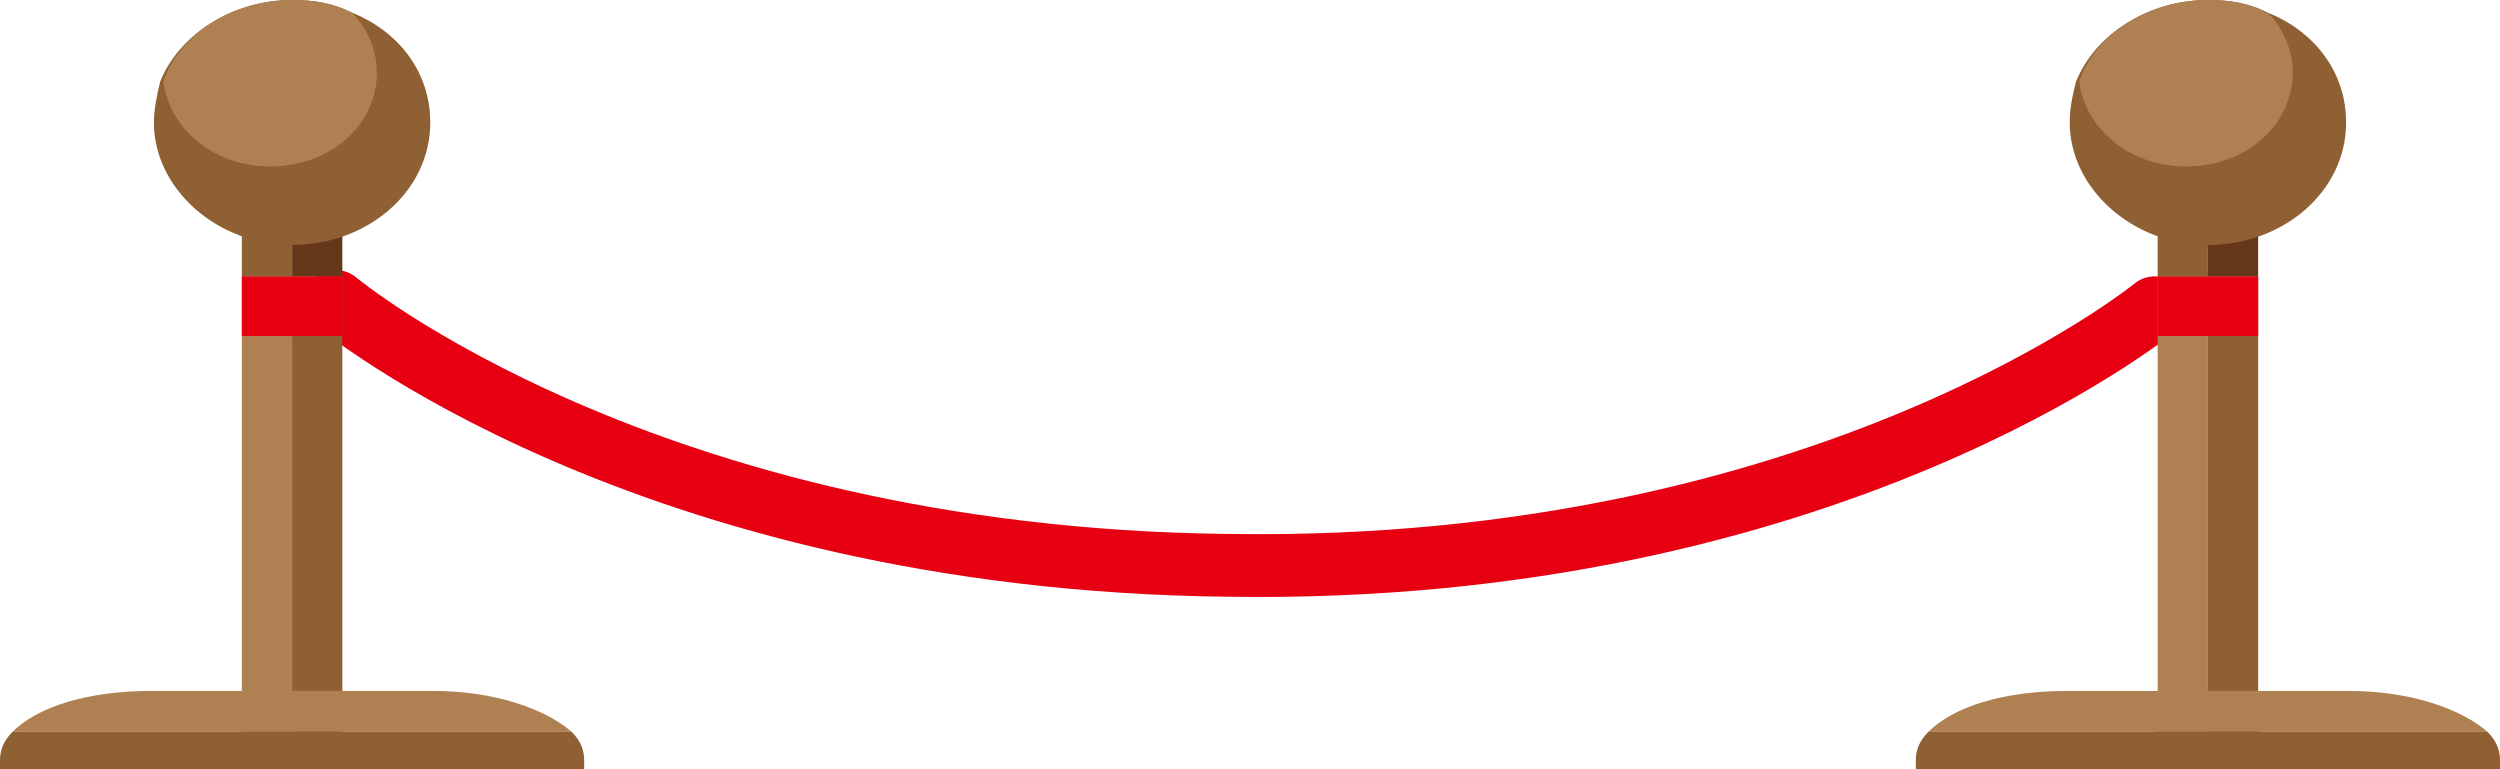 <svg enable-background="new 0 0 79.6 24.5" viewBox="0 0 79.6 24.5" xmlns="http://www.w3.org/2000/svg"><path d="m68.6 9.8s-10.4 8.5-29.5 8.2c-18.6-.2-28.4-8.4-28.4-8.4" style="fill:none;stroke:#e60012;stroke-width:2;stroke-linecap:round;stroke-linejoin:round;stroke-miterlimit:10"/><path d="m68.7 8.8h1.6v15h-1.6z" fill="#ae8052"/><path d="m68.7 7.2h1.6v1.6h-1.6z" fill="#8e6033"/><path d="m70.3 7.2h1.6v1.6h-1.6z" fill="#67371c"/><path d="m70.3 8.8h1.6v15h-1.6z" fill="#8e6033"/><path d="m74.8 22h-9c-2 0-3.6.5-4.4 1.3h17.8c-.8-.7-2.4-1.3-4.4-1.3z" fill="#ae8052"/><path d="m61.4 23.3c-.3.3-.4.6-.4.9v.3h18.6v-.3c0-.3-.1-.6-.4-.9z" fill="#8e6033"/><path d="m74.7 3.9c0 2.2-2 3.9-4.4 3.9s-4.4-1.8-4.4-3.9c0-.5.1-.9.2-1.3.6-1.5 2.3-2.6 4.2-2.6.7 0 1.3.1 1.9.4 1.5.6 2.5 1.9 2.5 3.5z" fill="#8e6033"/><path d="m73 2.3c0 1.7-1.5 3-3.4 3-1.8 0-3.2-1.2-3.4-2.7.5-1.5 2.2-2.6 4.1-2.6.7 0 1.3.1 1.9.4.5.5.8 1.2.8 1.9z" fill="#ae8052"/><path d="m68.7 8.8h3.2v1.9h-3.2z" fill="#e60012"/><path d="m7.7 8.8h1.6v15h-1.6z" fill="#ae8052"/><path d="m7.7 7.2h1.6v1.6h-1.6z" fill="#8e6033"/><path d="m9.3 7.2h1.6v1.6h-1.6z" fill="#67371c"/><path d="m9.3 8.8h1.6v15h-1.6z" fill="#8e6033"/><path d="m13.8 22h-9c-2 0-3.6.5-4.4 1.3h17.8c-.8-.7-2.4-1.3-4.4-1.3z" fill="#ae8052"/><path d="m.4 23.3c-.3.3-.4.6-.4.9v.3h18.6v-.3c0-.3-.1-.6-.4-.9z" fill="#8e6033"/><path d="m13.7 3.9c0 2.2-2 3.9-4.4 3.9s-4.4-1.8-4.4-3.9c0-.4.1-.9.2-1.3.6-1.5 2.3-2.6 4.2-2.6.7 0 1.3.1 1.9.4 1.5.6 2.5 1.9 2.5 3.5z" fill="#8e6033"/><path d="m12 2.3c0 1.7-1.5 3-3.4 3-1.8 0-3.2-1.2-3.4-2.7.5-1.5 2.2-2.6 4.1-2.6.7 0 1.3.1 1.9.4.5.5.8 1.2.8 1.9z" fill="#ae8052"/><path d="m7.7 8.8h3.2v1.9h-3.2z" fill="#e60012"/></svg>